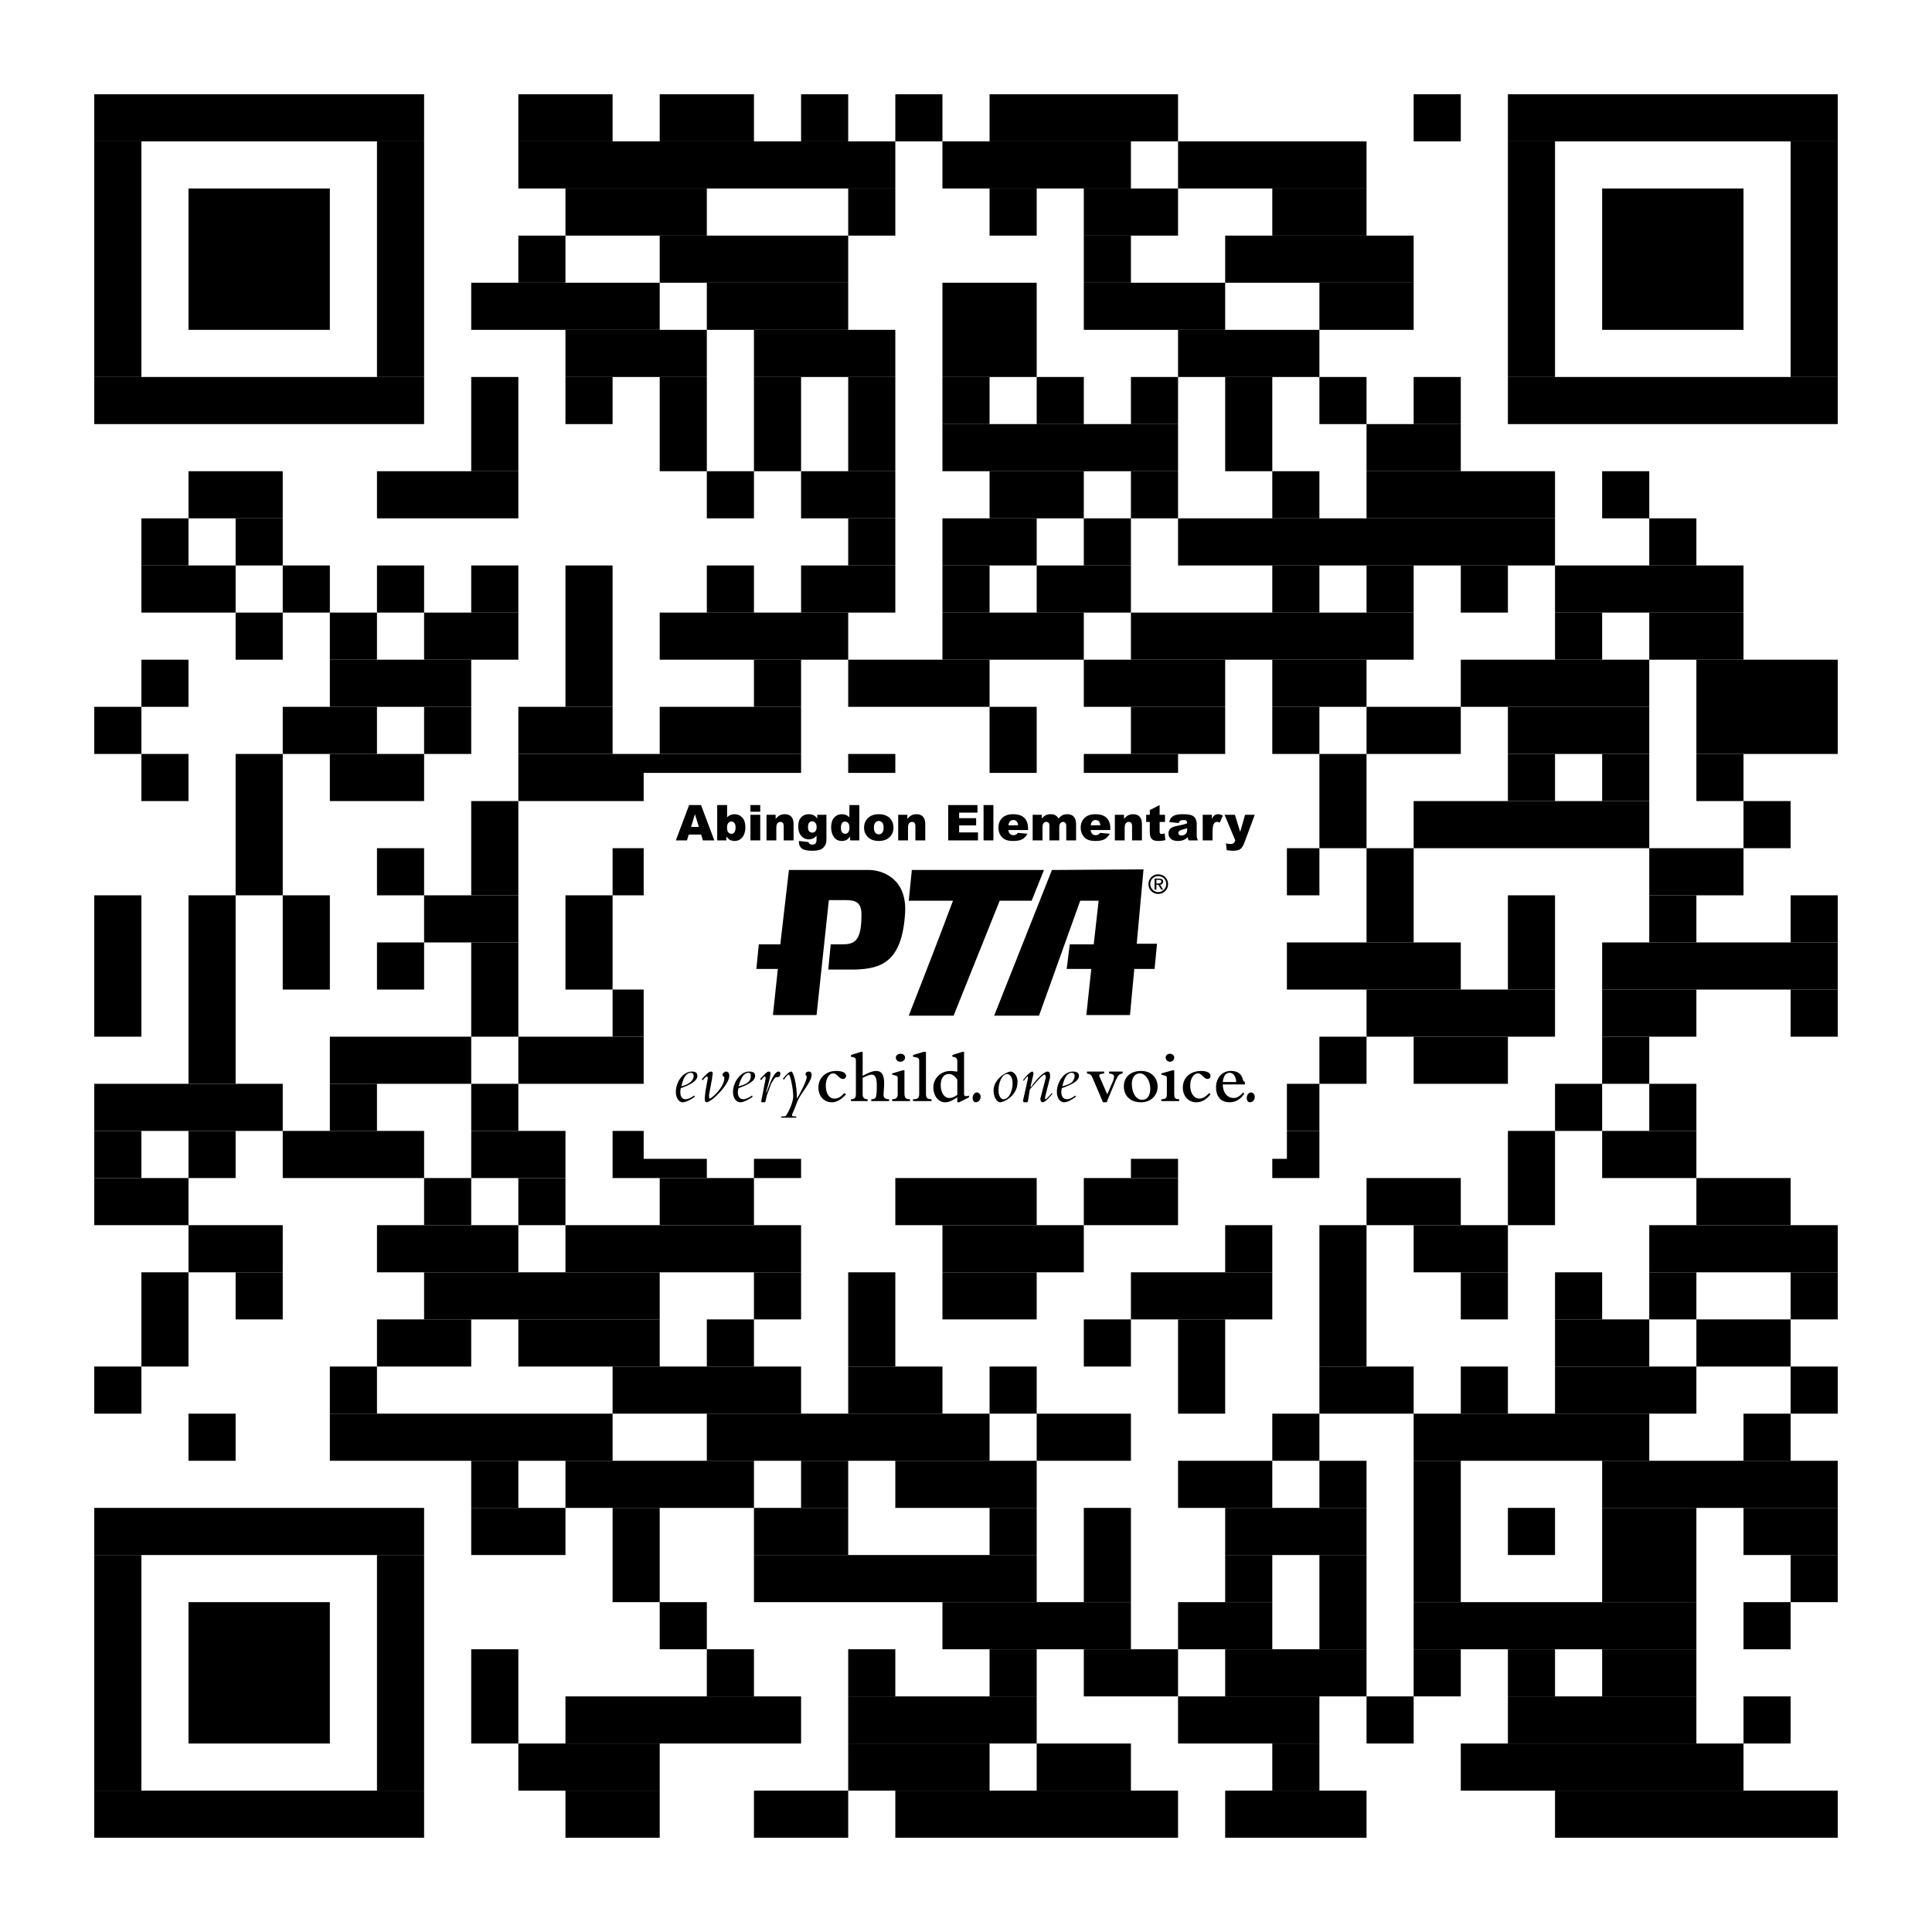 <?xml version="1.0" encoding="UTF-8" standalone="no"?>
<svg
   width="2050"
   height="2050"
   version="1.1"
   id="svg4737"
   sodipodi:docname="qr2.svg"
   xml:space="preserve"
   inkscape:version="1.2.2 (b0a8486541, 2022-12-01)"
   xmlns:inkscape="http://www.inkscape.org/namespaces/inkscape"
   xmlns:sodipodi="http://sodipodi.sourceforge.net/DTD/sodipodi-0.dtd"
   xmlns="http://www.w3.org/2000/svg"
   xmlns:svg="http://www.w3.org/2000/svg"><defs
     id="defs4741" /><sodipodi:namedview
     id="namedview4739"
     pagecolor="#ffffff"
     bordercolor="#666666"
     borderopacity="1.0"
     inkscape:showpageshadow="2"
     inkscape:pageopacity="0.0"
     inkscape:pagecheckerboard="0"
     inkscape:deskcolor="#d1d1d1"
     showgrid="false"
     inkscape:zoom="0.26973537"
     inkscape:cx="602.44232"
     inkscape:cy="1178.9333"
     inkscape:window-width="1920"
     inkscape:window-height="1011"
     inkscape:window-x="0"
     inkscape:window-y="0"
     inkscape:window-maximized="1"
     inkscape:current-layer="svg4737" /><desc
     id="desc4168">Zint Generated Symbol
   </desc><g
     id="barcode"
     fill="#000000"><rect
       x="0"
       y="0"
       width="2050"
       height="2050"
       fill="#FFFFFF"
       id="rect4170" /><rect
       x="100.00"
       y="100.00"
       width="350.00"
       height="50.00"
       id="rect4172" /><rect
       x="550.00"
       y="100.00"
       width="100.00"
       height="50.00"
       id="rect4174" /><rect
       x="700.00"
       y="100.00"
       width="100.00"
       height="50.00"
       id="rect4176" /><rect
       x="850.00"
       y="100.00"
       width="50.00"
       height="50.00"
       id="rect4178" /><rect
       x="950.00"
       y="100.00"
       width="50.00"
       height="50.00"
       id="rect4180" /><rect
       x="1050.00"
       y="100.00"
       width="200.00"
       height="50.00"
       id="rect4182" /><rect
       x="1500.00"
       y="100.00"
       width="50.00"
       height="50.00"
       id="rect4184" /><rect
       x="1600.00"
       y="100.00"
       width="350.00"
       height="50.00"
       id="rect4186" /><rect
       x="100.00"
       y="150.00"
       width="50.00"
       height="250.00"
       id="rect4188" /><rect
       x="400.00"
       y="150.00"
       width="50.00"
       height="250.00"
       id="rect4190" /><rect
       x="550.00"
       y="150.00"
       width="400.00"
       height="50.00"
       id="rect4192" /><rect
       x="1000.00"
       y="150.00"
       width="200.00"
       height="50.00"
       id="rect4194" /><rect
       x="1250.00"
       y="150.00"
       width="200.00"
       height="50.00"
       id="rect4196" /><rect
       x="1600.00"
       y="150.00"
       width="50.00"
       height="250.00"
       id="rect4198" /><rect
       x="1900.00"
       y="150.00"
       width="50.00"
       height="250.00"
       id="rect4200" /><rect
       x="200.00"
       y="200.00"
       width="150.00"
       height="150.00"
       id="rect4202" /><rect
       x="600.00"
       y="200.00"
       width="150.00"
       height="50.00"
       id="rect4204" /><rect
       x="900.00"
       y="200.00"
       width="50.00"
       height="50.00"
       id="rect4206" /><rect
       x="1050.00"
       y="200.00"
       width="50.00"
       height="50.00"
       id="rect4208" /><rect
       x="1150.00"
       y="200.00"
       width="100.00"
       height="50.00"
       id="rect4210" /><rect
       x="1350.00"
       y="200.00"
       width="100.00"
       height="50.00"
       id="rect4212" /><rect
       x="1700.00"
       y="200.00"
       width="150.00"
       height="150.00"
       id="rect4214" /><rect
       x="550.00"
       y="250.00"
       width="50.00"
       height="50.00"
       id="rect4216" /><rect
       x="700.00"
       y="250.00"
       width="200.00"
       height="50.00"
       id="rect4218" /><rect
       x="1150.00"
       y="250.00"
       width="50.00"
       height="50.00"
       id="rect4220" /><rect
       x="1300.00"
       y="250.00"
       width="200.00"
       height="50.00"
       id="rect4222" /><rect
       x="500.00"
       y="300.00"
       width="200.00"
       height="50.00"
       id="rect4224" /><rect
       x="750.00"
       y="300.00"
       width="150.00"
       height="50.00"
       id="rect4226" /><rect
       x="1000.00"
       y="300.00"
       width="100.00"
       height="100.00"
       id="rect4228" /><rect
       x="1150.00"
       y="300.00"
       width="150.00"
       height="50.00"
       id="rect4230" /><rect
       x="1400.00"
       y="300.00"
       width="100.00"
       height="50.00"
       id="rect4232" /><rect
       x="600.00"
       y="350.00"
       width="150.00"
       height="50.00"
       id="rect4234" /><rect
       x="800.00"
       y="350.00"
       width="150.00"
       height="50.00"
       id="rect4236" /><rect
       x="1250.00"
       y="350.00"
       width="150.00"
       height="50.00"
       id="rect4238" /><rect
       x="100.00"
       y="400.00"
       width="350.00"
       height="50.00"
       id="rect4240" /><rect
       x="500.00"
       y="400.00"
       width="50.00"
       height="100.00"
       id="rect4242" /><rect
       x="600.00"
       y="400.00"
       width="50.00"
       height="50.00"
       id="rect4244" /><rect
       x="700.00"
       y="400.00"
       width="50.00"
       height="100.00"
       id="rect4246" /><rect
       x="800.00"
       y="400.00"
       width="50.00"
       height="100.00"
       id="rect4248" /><rect
       x="900.00"
       y="400.00"
       width="50.00"
       height="100.00"
       id="rect4250" /><rect
       x="1000.00"
       y="400.00"
       width="50.00"
       height="50.00"
       id="rect4252" /><rect
       x="1100.00"
       y="400.00"
       width="50.00"
       height="50.00"
       id="rect4254" /><rect
       x="1200.00"
       y="400.00"
       width="50.00"
       height="50.00"
       id="rect4256" /><rect
       x="1300.00"
       y="400.00"
       width="50.00"
       height="100.00"
       id="rect4258" /><rect
       x="1400.00"
       y="400.00"
       width="50.00"
       height="50.00"
       id="rect4260" /><rect
       x="1500.00"
       y="400.00"
       width="50.00"
       height="50.00"
       id="rect4262" /><rect
       x="1600.00"
       y="400.00"
       width="350.00"
       height="50.00"
       id="rect4264" /><rect
       x="1000.00"
       y="450.00"
       width="250.00"
       height="50.00"
       id="rect4266" /><rect
       x="1450.00"
       y="450.00"
       width="100.00"
       height="50.00"
       id="rect4268" /><rect
       x="200.00"
       y="500.00"
       width="100.00"
       height="50.00"
       id="rect4270" /><rect
       x="400.00"
       y="500.00"
       width="150.00"
       height="50.00"
       id="rect4272" /><rect
       x="750.00"
       y="500.00"
       width="50.00"
       height="50.00"
       id="rect4274" /><rect
       x="850.00"
       y="500.00"
       width="100.00"
       height="50.00"
       id="rect4276" /><rect
       x="1050.00"
       y="500.00"
       width="100.00"
       height="50.00"
       id="rect4278" /><rect
       x="1200.00"
       y="500.00"
       width="50.00"
       height="50.00"
       id="rect4280" /><rect
       x="1350.00"
       y="500.00"
       width="50.00"
       height="50.00"
       id="rect4282" /><rect
       x="1450.00"
       y="500.00"
       width="200.00"
       height="50.00"
       id="rect4284" /><rect
       x="1700.00"
       y="500.00"
       width="50.00"
       height="50.00"
       id="rect4286" /><rect
       x="150.00"
       y="550.00"
       width="50.00"
       height="50.00"
       id="rect4288" /><rect
       x="250.00"
       y="550.00"
       width="50.00"
       height="50.00"
       id="rect4290" /><rect
       x="900.00"
       y="550.00"
       width="50.00"
       height="50.00"
       id="rect4292" /><rect
       x="1000.00"
       y="550.00"
       width="100.00"
       height="50.00"
       id="rect4294" /><rect
       x="1150.00"
       y="550.00"
       width="50.00"
       height="50.00"
       id="rect4296" /><rect
       x="1250.00"
       y="550.00"
       width="400.00"
       height="50.00"
       id="rect4298" /><rect
       x="1750.00"
       y="550.00"
       width="50.00"
       height="50.00"
       id="rect4300" /><rect
       x="150.00"
       y="600.00"
       width="100.00"
       height="50.00"
       id="rect4302" /><rect
       x="300.00"
       y="600.00"
       width="50.00"
       height="50.00"
       id="rect4304" /><rect
       x="400.00"
       y="600.00"
       width="50.00"
       height="50.00"
       id="rect4306" /><rect
       x="500.00"
       y="600.00"
       width="50.00"
       height="50.00"
       id="rect4308" /><rect
       x="600.00"
       y="600.00"
       width="50.00"
       height="150.00"
       id="rect4310" /><rect
       x="750.00"
       y="600.00"
       width="50.00"
       height="50.00"
       id="rect4312" /><rect
       x="850.00"
       y="600.00"
       width="100.00"
       height="50.00"
       id="rect4314" /><rect
       x="1000.00"
       y="600.00"
       width="50.00"
       height="50.00"
       id="rect4316" /><rect
       x="1100.00"
       y="600.00"
       width="100.00"
       height="50.00"
       id="rect4318" /><rect
       x="1350.00"
       y="600.00"
       width="50.00"
       height="50.00"
       id="rect4320" /><rect
       x="1450.00"
       y="600.00"
       width="50.00"
       height="50.00"
       id="rect4322" /><rect
       x="1550.00"
       y="600.00"
       width="50.00"
       height="50.00"
       id="rect4324" /><rect
       x="1650.00"
       y="600.00"
       width="200.00"
       height="50.00"
       id="rect4326" /><rect
       x="250.00"
       y="650.00"
       width="50.00"
       height="50.00"
       id="rect4328" /><rect
       x="350.00"
       y="650.00"
       width="50.00"
       height="50.00"
       id="rect4330" /><rect
       x="450.00"
       y="650.00"
       width="100.00"
       height="50.00"
       id="rect4332" /><rect
       x="700.00"
       y="650.00"
       width="200.00"
       height="50.00"
       id="rect4334" /><rect
       x="1000.00"
       y="650.00"
       width="150.00"
       height="50.00"
       id="rect4336" /><rect
       x="1200.00"
       y="650.00"
       width="300.00"
       height="50.00"
       id="rect4338" /><rect
       x="1650.00"
       y="650.00"
       width="50.00"
       height="50.00"
       id="rect4340" /><rect
       x="1750.00"
       y="650.00"
       width="100.00"
       height="50.00"
       id="rect4342" /><rect
       x="150.00"
       y="700.00"
       width="50.00"
       height="50.00"
       id="rect4344" /><rect
       x="350.00"
       y="700.00"
       width="150.00"
       height="50.00"
       id="rect4346" /><rect
       x="800.00"
       y="700.00"
       width="50.00"
       height="50.00"
       id="rect4348" /><rect
       x="900.00"
       y="700.00"
       width="150.00"
       height="50.00"
       id="rect4350" /><rect
       x="1150.00"
       y="700.00"
       width="150.00"
       height="50.00"
       id="rect4352" /><rect
       x="1350.00"
       y="700.00"
       width="100.00"
       height="50.00"
       id="rect4354" /><rect
       x="1550.00"
       y="700.00"
       width="200.00"
       height="50.00"
       id="rect4356" /><rect
       x="1800.00"
       y="700.00"
       width="150.00"
       height="100.00"
       id="rect4358" /><rect
       x="100.00"
       y="750.00"
       width="50.00"
       height="50.00"
       id="rect4360" /><rect
       x="300.00"
       y="750.00"
       width="100.00"
       height="50.00"
       id="rect4362" /><rect
       x="450.00"
       y="750.00"
       width="50.00"
       height="50.00"
       id="rect4364" /><rect
       x="550.00"
       y="750.00"
       width="100.00"
       height="50.00"
       id="rect4366" /><rect
       x="700.00"
       y="750.00"
       width="150.00"
       height="50.00"
       id="rect4368" /><rect
       x="1050.00"
       y="750.00"
       width="50.00"
       height="100.00"
       id="rect4370" /><rect
       x="1200.00"
       y="750.00"
       width="100.00"
       height="50.00"
       id="rect4372" /><rect
       x="1350.00"
       y="750.00"
       width="50.00"
       height="50.00"
       id="rect4374" /><rect
       x="1450.00"
       y="750.00"
       width="100.00"
       height="50.00"
       id="rect4376" /><rect
       x="1600.00"
       y="750.00"
       width="150.00"
       height="50.00"
       id="rect4378" /><rect
       x="150.00"
       y="800.00"
       width="50.00"
       height="50.00"
       id="rect4380" /><rect
       x="250.00"
       y="800.00"
       width="50.00"
       height="150.00"
       id="rect4382" /><rect
       x="350.00"
       y="800.00"
       width="100.00"
       height="50.00"
       id="rect4384" /><rect
       x="550.00"
       y="800.00"
       width="300.00"
       height="50.00"
       id="rect4386" /><rect
       x="900.00"
       y="800.00"
       width="50.00"
       height="100.00"
       id="rect4388" /><rect
       x="1150.00"
       y="800.00"
       width="100.00"
       height="50.00"
       id="rect4390" /><rect
       x="1400.00"
       y="800.00"
       width="50.00"
       height="100.00"
       id="rect4392" /><rect
       x="1600.00"
       y="800.00"
       width="50.00"
       height="50.00"
       id="rect4394" /><rect
       x="1700.00"
       y="800.00"
       width="50.00"
       height="50.00"
       id="rect4396" /><rect
       x="1800.00"
       y="800.00"
       width="50.00"
       height="50.00"
       id="rect4398" /><rect
       x="500.00"
       y="850.00"
       width="50.00"
       height="100.00"
       id="rect4400" /><rect
       x="700.00"
       y="850.00"
       width="50.00"
       height="50.00"
       id="rect4402" /><rect
       x="800.00"
       y="850.00"
       width="50.00"
       height="50.00"
       id="rect4404" /><rect
       x="1000.00"
       y="850.00"
       width="50.00"
       height="50.00"
       id="rect4406" /><rect
       x="1100.00"
       y="850.00"
       width="50.00"
       height="50.00"
       id="rect4408" /><rect
       x="1500.00"
       y="850.00"
       width="250.00"
       height="50.00"
       id="rect4410" /><rect
       x="1850.00"
       y="850.00"
       width="50.00"
       height="50.00"
       id="rect4412" /><rect
       x="400.00"
       y="900.00"
       width="50.00"
       height="50.00"
       id="rect4414" /><rect
       x="650.00"
       y="900.00"
       width="100.00"
       height="50.00"
       id="rect4416" /><rect
       x="850.00"
       y="900.00"
       width="100.00"
       height="50.00"
       id="rect4418" /><rect
       x="1050.00"
       y="900.00"
       width="100.00"
       height="50.00"
       id="rect4420" /><rect
       x="1250.00"
       y="900.00"
       width="150.00"
       height="50.00"
       id="rect4422" /><rect
       x="1450.00"
       y="900.00"
       width="50.00"
       height="100.00"
       id="rect4424" /><rect
       x="1750.00"
       y="900.00"
       width="100.00"
       height="50.00"
       id="rect4426" /><rect
       x="100.00"
       y="950.00"
       width="50.00"
       height="150.00"
       id="rect4428" /><rect
       x="200.00"
       y="950.00"
       width="50.00"
       height="200.00"
       id="rect4430" /><rect
       x="300.00"
       y="950.00"
       width="50.00"
       height="100.00"
       id="rect4432" /><rect
       x="450.00"
       y="950.00"
       width="100.00"
       height="50.00"
       id="rect4434" /><rect
       x="600.00"
       y="950.00"
       width="50.00"
       height="100.00"
       id="rect4436" /><rect
       x="700.00"
       y="950.00"
       width="150.00"
       height="50.00"
       id="rect4438" /><rect
       x="950.00"
       y="950.00"
       width="50.00"
       height="50.00"
       id="rect4440" /><rect
       x="1150.00"
       y="950.00"
       width="200.00"
       height="50.00"
       id="rect4442" /><rect
       x="1600.00"
       y="950.00"
       width="50.00"
       height="100.00"
       id="rect4444" /><rect
       x="1750.00"
       y="950.00"
       width="50.00"
       height="50.00"
       id="rect4446" /><rect
       x="1900.00"
       y="950.00"
       width="50.00"
       height="50.00"
       id="rect4448" /><rect
       x="400.00"
       y="1000.00"
       width="50.00"
       height="50.00"
       id="rect4450" /><rect
       x="500.00"
       y="1000.00"
       width="50.00"
       height="100.00"
       id="rect4452" /><rect
       x="800.00"
       y="1000.00"
       width="100.00"
       height="100.00"
       id="rect4454" /><rect
       x="950.00"
       y="1000.00"
       width="150.00"
       height="50.00"
       id="rect4456" /><rect
       x="1150.00"
       y="1000.00"
       width="100.00"
       height="100.00"
       id="rect4458" /><rect
       x="1300.00"
       y="1000.00"
       width="250.00"
       height="50.00"
       id="rect4460" /><rect
       x="1700.00"
       y="1000.00"
       width="250.00"
       height="50.00"
       id="rect4462" /><rect
       x="650.00"
       y="1050.00"
       width="50.00"
       height="50.00"
       id="rect4464" /><rect
       x="1000.00"
       y="1050.00"
       width="50.00"
       height="50.00"
       id="rect4466" /><rect
       x="1450.00"
       y="1050.00"
       width="200.00"
       height="50.00"
       id="rect4468" /><rect
       x="1700.00"
       y="1050.00"
       width="100.00"
       height="50.00"
       id="rect4470" /><rect
       x="1900.00"
       y="1050.00"
       width="50.00"
       height="50.00"
       id="rect4472" /><rect
       x="350.00"
       y="1100.00"
       width="150.00"
       height="50.00"
       id="rect4474" /><rect
       x="550.00"
       y="1100.00"
       width="150.00"
       height="50.00"
       id="rect4476" /><rect
       x="750.00"
       y="1100.00"
       width="100.00"
       height="50.00"
       id="rect4478" /><rect
       x="900.00"
       y="1100.00"
       width="50.00"
       height="100.00"
       id="rect4480" /><rect
       x="1400.00"
       y="1100.00"
       width="50.00"
       height="50.00"
       id="rect4482" /><rect
       x="1500.00"
       y="1100.00"
       width="100.00"
       height="50.00"
       id="rect4484" /><rect
       x="1700.00"
       y="1100.00"
       width="50.00"
       height="50.00"
       id="rect4486" /><rect
       x="100.00"
       y="1150.00"
       width="200.00"
       height="50.00"
       id="rect4488" /><rect
       x="350.00"
       y="1150.00"
       width="50.00"
       height="50.00"
       id="rect4490" /><rect
       x="500.00"
       y="1150.00"
       width="50.00"
       height="50.00"
       id="rect4492" /><rect
       x="700.00"
       y="1150.00"
       width="50.00"
       height="50.00"
       id="rect4494" /><rect
       x="1050.00"
       y="1150.00"
       width="150.00"
       height="50.00"
       id="rect4496" /><rect
       x="1250.00"
       y="1150.00"
       width="150.00"
       height="50.00"
       id="rect4498" /><rect
       x="1650.00"
       y="1150.00"
       width="50.00"
       height="50.00"
       id="rect4500" /><rect
       x="1750.00"
       y="1150.00"
       width="50.00"
       height="50.00"
       id="rect4502" /><rect
       x="100.00"
       y="1200.00"
       width="50.00"
       height="50.00"
       id="rect4504" /><rect
       x="200.00"
       y="1200.00"
       width="50.00"
       height="50.00"
       id="rect4506" /><rect
       x="300.00"
       y="1200.00"
       width="150.00"
       height="50.00"
       id="rect4508" /><rect
       x="500.00"
       y="1200.00"
       width="100.00"
       height="50.00"
       id="rect4510" /><rect
       x="650.00"
       y="1200.00"
       width="100.00"
       height="50.00"
       id="rect4512" /><rect
       x="800.00"
       y="1200.00"
       width="50.00"
       height="50.00"
       id="rect4514" /><rect
       x="1200.00"
       y="1200.00"
       width="50.00"
       height="50.00"
       id="rect4516" /><rect
       x="1350.00"
       y="1200.00"
       width="50.00"
       height="50.00"
       id="rect4518" /><rect
       x="1600.00"
       y="1200.00"
       width="50.00"
       height="100.00"
       id="rect4520" /><rect
       x="1700.00"
       y="1200.00"
       width="100.00"
       height="50.00"
       id="rect4522" /><rect
       x="100.00"
       y="1250.00"
       width="100.00"
       height="50.00"
       id="rect4524" /><rect
       x="450.00"
       y="1250.00"
       width="50.00"
       height="50.00"
       id="rect4526" /><rect
       x="550.00"
       y="1250.00"
       width="50.00"
       height="50.00"
       id="rect4528" /><rect
       x="700.00"
       y="1250.00"
       width="100.00"
       height="50.00"
       id="rect4530" /><rect
       x="950.00"
       y="1250.00"
       width="150.00"
       height="50.00"
       id="rect4532" /><rect
       x="1150.00"
       y="1250.00"
       width="100.00"
       height="50.00"
       id="rect4534" /><rect
       x="1450.00"
       y="1250.00"
       width="100.00"
       height="50.00"
       id="rect4536" /><rect
       x="1800.00"
       y="1250.00"
       width="100.00"
       height="50.00"
       id="rect4538" /><rect
       x="200.00"
       y="1300.00"
       width="100.00"
       height="50.00"
       id="rect4540" /><rect
       x="400.00"
       y="1300.00"
       width="150.00"
       height="50.00"
       id="rect4542" /><rect
       x="600.00"
       y="1300.00"
       width="250.00"
       height="50.00"
       id="rect4544" /><rect
       x="1000.00"
       y="1300.00"
       width="150.00"
       height="50.00"
       id="rect4546" /><rect
       x="1300.00"
       y="1300.00"
       width="50.00"
       height="50.00"
       id="rect4548" /><rect
       x="1400.00"
       y="1300.00"
       width="50.00"
       height="150.00"
       id="rect4550" /><rect
       x="1500.00"
       y="1300.00"
       width="100.00"
       height="50.00"
       id="rect4552" /><rect
       x="1750.00"
       y="1300.00"
       width="200.00"
       height="50.00"
       id="rect4554" /><rect
       x="150.00"
       y="1350.00"
       width="50.00"
       height="100.00"
       id="rect4556" /><rect
       x="250.00"
       y="1350.00"
       width="50.00"
       height="50.00"
       id="rect4558" /><rect
       x="450.00"
       y="1350.00"
       width="250.00"
       height="50.00"
       id="rect4560" /><rect
       x="800.00"
       y="1350.00"
       width="50.00"
       height="50.00"
       id="rect4562" /><rect
       x="900.00"
       y="1350.00"
       width="50.00"
       height="100.00"
       id="rect4564" /><rect
       x="1000.00"
       y="1350.00"
       width="100.00"
       height="50.00"
       id="rect4566" /><rect
       x="1200.00"
       y="1350.00"
       width="150.00"
       height="50.00"
       id="rect4568" /><rect
       x="1550.00"
       y="1350.00"
       width="50.00"
       height="50.00"
       id="rect4570" /><rect
       x="1650.00"
       y="1350.00"
       width="50.00"
       height="50.00"
       id="rect4572" /><rect
       x="1750.00"
       y="1350.00"
       width="50.00"
       height="50.00"
       id="rect4574" /><rect
       x="1900.00"
       y="1350.00"
       width="50.00"
       height="50.00"
       id="rect4576" /><rect
       x="400.00"
       y="1400.00"
       width="100.00"
       height="50.00"
       id="rect4578" /><rect
       x="550.00"
       y="1400.00"
       width="150.00"
       height="50.00"
       id="rect4580" /><rect
       x="750.00"
       y="1400.00"
       width="50.00"
       height="50.00"
       id="rect4582" /><rect
       x="1150.00"
       y="1400.00"
       width="50.00"
       height="50.00"
       id="rect4584" /><rect
       x="1250.00"
       y="1400.00"
       width="50.00"
       height="100.00"
       id="rect4586" /><rect
       x="1650.00"
       y="1400.00"
       width="100.00"
       height="50.00"
       id="rect4588" /><rect
       x="1800.00"
       y="1400.00"
       width="100.00"
       height="50.00"
       id="rect4590" /><rect
       x="100.00"
       y="1450.00"
       width="50.00"
       height="50.00"
       id="rect4592" /><rect
       x="350.00"
       y="1450.00"
       width="50.00"
       height="50.00"
       id="rect4594" /><rect
       x="650.00"
       y="1450.00"
       width="200.00"
       height="50.00"
       id="rect4596" /><rect
       x="900.00"
       y="1450.00"
       width="100.00"
       height="50.00"
       id="rect4598" /><rect
       x="1050.00"
       y="1450.00"
       width="50.00"
       height="50.00"
       id="rect4600" /><rect
       x="1400.00"
       y="1450.00"
       width="100.00"
       height="50.00"
       id="rect4602" /><rect
       x="1550.00"
       y="1450.00"
       width="50.00"
       height="50.00"
       id="rect4604" /><rect
       x="1650.00"
       y="1450.00"
       width="150.00"
       height="50.00"
       id="rect4606" /><rect
       x="1900.00"
       y="1450.00"
       width="50.00"
       height="50.00"
       id="rect4608" /><rect
       x="200.00"
       y="1500.00"
       width="50.00"
       height="50.00"
       id="rect4610" /><rect
       x="350.00"
       y="1500.00"
       width="300.00"
       height="50.00"
       id="rect4612" /><rect
       x="750.00"
       y="1500.00"
       width="300.00"
       height="50.00"
       id="rect4614" /><rect
       x="1100.00"
       y="1500.00"
       width="100.00"
       height="50.00"
       id="rect4616" /><rect
       x="1350.00"
       y="1500.00"
       width="50.00"
       height="50.00"
       id="rect4618" /><rect
       x="1500.00"
       y="1500.00"
       width="250.00"
       height="50.00"
       id="rect4620" /><rect
       x="1850.00"
       y="1500.00"
       width="50.00"
       height="50.00"
       id="rect4622" /><rect
       x="500.00"
       y="1550.00"
       width="50.00"
       height="50.00"
       id="rect4624" /><rect
       x="600.00"
       y="1550.00"
       width="200.00"
       height="50.00"
       id="rect4626" /><rect
       x="850.00"
       y="1550.00"
       width="50.00"
       height="50.00"
       id="rect4628" /><rect
       x="950.00"
       y="1550.00"
       width="150.00"
       height="50.00"
       id="rect4630" /><rect
       x="1250.00"
       y="1550.00"
       width="100.00"
       height="50.00"
       id="rect4632" /><rect
       x="1400.00"
       y="1550.00"
       width="50.00"
       height="50.00"
       id="rect4634" /><rect
       x="1500.00"
       y="1550.00"
       width="50.00"
       height="150.00"
       id="rect4636" /><rect
       x="1700.00"
       y="1550.00"
       width="250.00"
       height="50.00"
       id="rect4638" /><rect
       x="100.00"
       y="1600.00"
       width="350.00"
       height="50.00"
       id="rect4640" /><rect
       x="500.00"
       y="1600.00"
       width="100.00"
       height="50.00"
       id="rect4642" /><rect
       x="650.00"
       y="1600.00"
       width="50.00"
       height="100.00"
       id="rect4644" /><rect
       x="800.00"
       y="1600.00"
       width="100.00"
       height="50.00"
       id="rect4646" /><rect
       x="1050.00"
       y="1600.00"
       width="50.00"
       height="50.00"
       id="rect4648" /><rect
       x="1150.00"
       y="1600.00"
       width="50.00"
       height="100.00"
       id="rect4650" /><rect
       x="1300.00"
       y="1600.00"
       width="150.00"
       height="50.00"
       id="rect4652" /><rect
       x="1600.00"
       y="1600.00"
       width="50.00"
       height="50.00"
       id="rect4654" /><rect
       x="1700.00"
       y="1600.00"
       width="100.00"
       height="100.00"
       id="rect4656" /><rect
       x="1850.00"
       y="1600.00"
       width="100.00"
       height="50.00"
       id="rect4658" /><rect
       x="100.00"
       y="1650.00"
       width="50.00"
       height="250.00"
       id="rect4660" /><rect
       x="400.00"
       y="1650.00"
       width="50.00"
       height="250.00"
       id="rect4662" /><rect
       x="800.00"
       y="1650.00"
       width="300.00"
       height="50.00"
       id="rect4664" /><rect
       x="1300.00"
       y="1650.00"
       width="50.00"
       height="50.00"
       id="rect4666" /><rect
       x="1400.00"
       y="1650.00"
       width="50.00"
       height="100.00"
       id="rect4668" /><rect
       x="1900.00"
       y="1650.00"
       width="50.00"
       height="50.00"
       id="rect4670" /><rect
       x="200.00"
       y="1700.00"
       width="150.00"
       height="150.00"
       id="rect4672" /><rect
       x="700.00"
       y="1700.00"
       width="50.00"
       height="50.00"
       id="rect4674" /><rect
       x="1000.00"
       y="1700.00"
       width="200.00"
       height="50.00"
       id="rect4676" /><rect
       x="1250.00"
       y="1700.00"
       width="100.00"
       height="50.00"
       id="rect4678" /><rect
       x="1500.00"
       y="1700.00"
       width="300.00"
       height="50.00"
       id="rect4680" /><rect
       x="1850.00"
       y="1700.00"
       width="50.00"
       height="50.00"
       id="rect4682" /><rect
       x="500.00"
       y="1750.00"
       width="50.00"
       height="100.00"
       id="rect4684" /><rect
       x="750.00"
       y="1750.00"
       width="50.00"
       height="50.00"
       id="rect4686" /><rect
       x="900.00"
       y="1750.00"
       width="50.00"
       height="50.00"
       id="rect4688" /><rect
       x="1050.00"
       y="1750.00"
       width="50.00"
       height="50.00"
       id="rect4690" /><rect
       x="1150.00"
       y="1750.00"
       width="100.00"
       height="50.00"
       id="rect4692" /><rect
       x="1300.00"
       y="1750.00"
       width="150.00"
       height="50.00"
       id="rect4694" /><rect
       x="1500.00"
       y="1750.00"
       width="50.00"
       height="50.00"
       id="rect4696" /><rect
       x="1600.00"
       y="1750.00"
       width="50.00"
       height="50.00"
       id="rect4698" /><rect
       x="1700.00"
       y="1750.00"
       width="100.00"
       height="50.00"
       id="rect4700" /><rect
       x="600.00"
       y="1800.00"
       width="250.00"
       height="50.00"
       id="rect4702" /><rect
       x="900.00"
       y="1800.00"
       width="200.00"
       height="50.00"
       id="rect4704" /><rect
       x="1250.00"
       y="1800.00"
       width="150.00"
       height="50.00"
       id="rect4706" /><rect
       x="1450.00"
       y="1800.00"
       width="50.00"
       height="50.00"
       id="rect4708" /><rect
       x="1600.00"
       y="1800.00"
       width="200.00"
       height="50.00"
       id="rect4710" /><rect
       x="1850.00"
       y="1800.00"
       width="50.00"
       height="50.00"
       id="rect4712" /><rect
       x="550.00"
       y="1850.00"
       width="150.00"
       height="50.00"
       id="rect4714" /><rect
       x="900.00"
       y="1850.00"
       width="150.00"
       height="50.00"
       id="rect4716" /><rect
       x="1100.00"
       y="1850.00"
       width="100.00"
       height="50.00"
       id="rect4718" /><rect
       x="1350.00"
       y="1850.00"
       width="50.00"
       height="50.00"
       id="rect4720" /><rect
       x="1550.00"
       y="1850.00"
       width="300.00"
       height="50.00"
       id="rect4722" /><rect
       x="100.00"
       y="1900.00"
       width="350.00"
       height="50.00"
       id="rect4724" /><rect
       x="600.00"
       y="1900.00"
       width="100.00"
       height="50.00"
       id="rect4726" /><rect
       x="800.00"
       y="1900.00"
       width="100.00"
       height="50.00"
       id="rect4728" /><rect
       x="950.00"
       y="1900.00"
       width="300.00"
       height="50.00"
       id="rect4730" /><rect
       x="1300.00"
       y="1900.00"
       width="150.00"
       height="50.00"
       id="rect4732" /><rect
       x="1650.00"
       y="1900.00"
       width="300.00"
       height="50.00"
       id="rect4734" /></g><g
     fill-rule="evenodd"
     clip-rule="evenodd"
     id="g6"
     transform="matrix(0.273,0,0,0.273,683,820.1)"><rect
       style="fill:#ffffff;stroke-width:3.645"
       id="rect5750"
       width="2500"
       height="1500"
       x="0"
       y="0" /><path
       style="stroke-width:12.402"
       d="M 877.38,377.393 H 564.48 l -33.437,289.014 h -83.605 l -9.55,95.561 h 83.592 l -19.112,179.128 h 169.591 l 47.774,-446.661 h 62.099 c 38.224,0 66.886,4.775 64.493,62.099 0,105.098 -33.437,109.873 -78.817,109.873 h -40.606 l -9.55,97.929 h 102.704 C 927.536,761.967 1003.972,730.912 1015.915,546.984 1025.477,403.662 917.986,377.393 877.38,377.393 Z"
       id="path527" /><path
       style="stroke-width:12.402"
       d="m 1995.223,664.026 h -78.83 l 26.293,-289.026 -355.9,2.394 -224.521,566.096 h 174.353 l 160.053,-446.673 h 71.649 l -19.112,169.591 h -93.167 l -11.943,95.561 h 95.561 l -19.112,179.128 h 169.591 l 16.718,-179.128 h 78.817 z"
       id="path525" /><path
       style="stroke-width:12.402"
       d="m 1042.196,377.393 -11.944,119.423 h 171.972 c -62.099,167.197 -171.972,446.673 -171.972,446.673 h 174.366 l 179.128,-446.673 h 124.223 l 47.774,-119.423 z"
       id="path523" /><path
       style="stroke-width:12.402"
       d="m 1992.841,434.717 h 7.144 l 11.944,19.112 h 7.168 l -11.944,-19.112 c 4.775,0 11.944,-4.775 11.944,-11.944 0,-9.55 -7.168,-11.944 -16.718,-11.944 h -16.718 v 42.999 h 7.168 v -19.112 z m 0,-4.775 v -14.337 h 9.55 c 4.775,0 9.55,0 9.55,7.169 0,4.775 -4.775,7.169 -11.944,7.169 z"
       id="path521" /><path
       style="stroke-width:12.402"
       d="m 1968.967,432.336 c 0,-19.112 14.312,-31.043 31.031,-31.043 16.743,0 31.056,11.944 31.056,31.043 0,16.718 -14.312,31.043 -31.056,31.043 -16.718,0 -31.031,-14.325 -31.031,-31.043 z m 31.031,38.212 c 21.506,0 38.224,-16.718 38.224,-38.224 0,-21.506 -16.718,-38.224 -38.224,-38.224 -21.481,0 -38.2,16.718 -38.2,38.224 0,21.506 16.706,38.224 38.2,38.224 z"
       id="path519" /><path
       style="stroke-width:12.402"
       d="m 2374.997,1258.759 c 0,11.944 -7.144,21.506 -19.087,21.506 -7.168,0 -11.943,-7.169 -11.943,-16.743 0,-11.944 7.144,-21.481 16.718,-21.481 7.169,0.012 14.312,7.181 14.312,16.718 z"
       id="path517" /><path
       style="stroke-width:12.402"
       d="m 2250.799,1201.447 c 2.394,-23.887 11.944,-35.831 26.281,-35.831 14.312,0 23.887,11.944 26.256,35.831 z m 78.83,40.606 c -11.944,14.337 -23.887,21.481 -35.831,21.481 -26.281,0 -42.999,-21.481 -42.999,-52.537 h 85.998 v -9.55 c -11.944,-4.775 -4.775,-16.718 -19.112,-31.056 -7.169,-7.169 -19.112,-11.944 -35.831,-11.944 -33.449,0 -57.336,26.281 -57.336,64.48 0,26.281 11.943,57.336 52.561,57.336 23.887,0 42.999,-11.944 57.312,-33.449 z"
       id="path515" /><path
       style="stroke-width:12.402"
       d="m 2203.037,1249.221 c -14.337,19.112 -33.449,31.056 -54.943,31.056 -31.056,0 -52.537,-23.887 -52.537,-57.337 0,-38.199 28.662,-64.48 71.649,-64.48 21.481,0 35.83,7.169 35.83,19.112 0,7.169 -4.775,11.944 -11.943,11.944 -14.337,0 -21.506,-21.506 -35.831,-21.506 -19.112,0 -31.056,21.506 -31.056,47.774 0,28.674 14.337,50.168 35.831,50.168 11.944,0 23.887,-7.169 38.224,-21.481 z"
       id="path513" /><path
       style="stroke-width:12.402"
       d="m 2045.39,1091.574 c 9.55,0 16.718,7.169 16.718,14.337 0,9.55 -7.168,16.718 -16.718,16.718 -9.327,0.229 -16.948,-7.392 -16.718,-16.718 0,-7.169 7.144,-14.337 16.718,-14.337 z"
       id="path511" /><path
       style="stroke-width:12.402"
       d="m 2011.929,1167.998 42.999,-11.944 h 7.169 v 88.392 c 0,19.087 2.394,23.887 19.112,23.887 v 7.169 h -69.28 v -7.169 c 16.743,0 21.506,-4.8 21.506,-19.112 v -64.48 c 0,-4.8 0,-7.169 -21.506,-11.944 z"
       id="path509" /><path
       style="stroke-width:12.402"
       d="m 1897.281,1208.616 c 0,-23.887 11.943,-40.618 31.056,-40.618 21.506,0 40.618,26.281 40.618,59.705 0,26.281 -11.944,42.999 -31.056,42.999 -23.875,0 -40.618,-26.256 -40.618,-62.087 z m -31.031,9.55 c 0,38.224 26.256,62.111 66.886,62.111 38.199,0 64.48,-26.281 64.48,-62.111 0,-23.887 -16.718,-59.705 -64.48,-59.705 -40.618,-0.012 -66.886,23.875 -66.886,59.705 z"
       id="path507" /><path
       style="stroke-width:12.402"
       d="m 1744.434,1184.741 c -4.775,-11.944 -9.562,-14.337 -21.506,-16.743 v -7.144 h 66.886 v 7.144 c -14.312,2.394 -19.112,2.394 -19.112,9.562 0,2.369 2.394,4.775 4.8,11.944 l 26.256,59.705 23.887,-54.943 c 2.394,-7.168 2.394,-9.55 2.394,-14.337 0,-7.144 -4.775,-9.55 -19.112,-11.944 v -7.144 h 52.537 v 7.144 c -11.944,2.394 -16.718,4.8 -26.256,26.281 l -35.831,85.998 h -14.337 z"
       id="path505" /><path
       style="stroke-width:12.402"
       d="m 1675.153,1177.56 c 0,9.55 -4.775,16.718 -9.55,23.887 -4.775,4.775 -19.112,11.944 -38.224,16.718 7.169,-33.425 19.112,-52.537 35.831,-52.537 7.168,0 11.943,4.763 11.943,11.931 z m 2.406,76.436 c -11.943,9.55 -23.887,14.337 -31.055,14.337 -21.481,0 -26.281,-19.112 -21.481,-42.999 33.425,-11.944 66.862,-26.281 66.862,-47.774 0,-11.944 -9.55,-16.718 -23.887,-16.718 -35.831,0 -62.087,42.974 -62.087,78.805 0,23.887 11.943,40.618 28.662,40.618 11.944,0 28.662,-9.562 45.368,-21.506 z"
       id="path503" /><path
       style="stroke-width:12.402"
       d="m 1503.194,1220.559 h 2.369 c 23.887,-33.449 50.168,-59.705 64.505,-59.705 7.144,0 9.55,7.144 9.55,16.718 0,4.775 0,9.55 -2.394,14.312 l -16.718,66.886 c 0,4.775 -2.369,9.562 2.394,9.562 2.369,0 14.312,-14.337 23.887,-23.887 l 2.393,2.369 c -9.562,11.944 -28.674,33.449 -38.224,33.449 -7.169,0 -11.944,-9.562 -7.169,-21.506 l 19.112,-74.03 c 0,-9.562 -2.394,-11.944 -4.775,-11.944 -2.394,0 -7.169,2.369 -16.743,11.944 -7.144,7.144 -23.887,26.256 -40.593,45.368 l -7.168,45.393 c 0,2.369 -2.369,4.775 -4.775,4.775 h -9.55 c -2.394,0 -4.8,-2.394 -4.8,-7.169 l 19.112,-85.998 c 0,-4.775 0,-7.169 -2.369,-7.169 0,0 -7.169,7.169 -14.337,16.743 l -2.393,-2.394 c 9.562,-14.337 28.674,-33.424 35.831,-33.424 2.394,0 4.8,2.369 4.8,9.55 z"
       id="path501" /><path
       style="stroke-width:12.402"
       d="m 1426.745,1160.854 c 7.168,0 26.281,9.55 26.281,40.593 0,54.943 -54.943,78.817 -66.886,78.817 -14.337,0 -26.281,-21.506 -26.281,-45.393 0,-45.368 50.168,-74.017 66.886,-74.017 z m -14.312,9.537 c -19.112,0 -33.449,33.425 -33.449,62.111 0,23.887 9.562,35.831 19.112,35.831 23.887,0 35.831,-35.831 35.831,-62.111 -0.012,-21.481 -9.55,-35.831 -21.493,-35.831 z"
       id="path499" /><path
       style="stroke-width:12.402"
       d="m 1309.716,1258.759 c 0,11.944 -9.562,21.506 -19.112,21.506 -7.169,0 -11.944,-7.169 -11.944,-16.743 0,-11.944 7.169,-21.481 16.719,-21.481 7.169,0.012 14.337,7.181 14.337,16.718 z"
       id="path497" /><path
       style="stroke-width:12.402"
       d="m 1218.955,1251.59 c -14.337,9.562 -21.493,11.944 -31.056,11.944 -19.112,0 -33.437,-19.087 -33.437,-50.143 0,-26.281 11.944,-42.999 31.056,-42.999 11.944,0 21.493,4.775 33.437,21.481 z m 0,28.687 h 7.169 l 38.212,-19.112 v -7.169 c -4.775,2.394 -9.55,2.394 -11.944,2.394 -4.775,0 -7.169,-2.394 -7.169,-9.562 v -162.422 h -7.168 l -38.224,11.944 v 7.169 c 14.337,0 19.112,7.169 19.112,16.718 v 40.618 c -7.169,0 -16.718,-2.394 -26.281,-2.394 -38.224,0 -66.874,28.662 -66.874,64.48 0,31.056 19.112,57.337 45.38,57.337 16.718,0 28.662,-7.169 47.774,-19.112 v 19.112 z"
       id="path495" /><path
       style="stroke-width:12.402"
       d="m 1046.971,1096.349 40.593,-11.944 h 9.562 v 162.422 c 0,16.718 4.775,21.506 21.493,21.506 v 7.169 h -71.649 v -7.169 c 19.112,0 23.887,-4.8 23.887,-21.506 v -124.198 c 0,-14.337 -2.394,-16.718 -23.887,-19.112 z"
       id="path493" /><path
       style="stroke-width:12.402"
       d="m 999.197,1091.574 c 9.562,0 16.718,7.169 16.718,14.337 0,9.55 -7.169,16.718 -19.112,16.718 -9.327,0.229 -16.948,-7.392 -16.718,-16.718 0.012,-7.169 7.169,-14.337 19.112,-14.337 z"
       id="path491" /><path
       style="stroke-width:12.402"
       d="m 965.76,1167.998 40.593,-11.944 h 7.169 v 88.392 c 0,19.087 4.775,23.887 21.493,23.887 v 7.169 h -69.255 v -7.169 c 14.325,0 21.493,-4.8 21.493,-19.112 v -64.48 c 0,-4.8 0,-7.169 -21.493,-11.944 z"
       id="path489" /><path
       style="stroke-width:12.402"
       d="m 884.549,1268.333 c 19.112,0 21.493,-4.8 21.493,-54.943 0,-28.662 -7.169,-40.593 -19.112,-40.593 -9.55,0 -19.112,4.775 -35.831,11.944 v 64.48 c 0,14.312 7.169,19.112 19.112,19.112 v 7.169 h -64.493 v -7.169 c 14.325,0 19.112,-4.8 19.112,-21.506 v -128.96 c 0,-7.169 0,-11.944 -19.112,-14.337 v -7.169 l 38.212,-11.944 h 7.169 v 93.167 c 21.493,-11.944 38.224,-19.112 52.549,-19.112 19.112,0 31.056,11.944 31.056,47.774 0,16.718 -2.381,33.424 -2.381,45.368 0,11.944 7.156,16.744 21.493,16.744 v 7.168 h -69.267 z"
       id="path487" /><path
       style="stroke-width:12.402"
       d="m 786.619,1249.221 c -16.731,19.112 -35.831,31.056 -54.943,31.056 -31.043,0 -52.549,-23.887 -52.549,-57.337 0,-38.199 28.662,-64.48 69.267,-64.48 23.887,0 38.224,7.169 38.224,19.112 0,7.169 -4.775,11.944 -11.944,11.944 -16.731,0 -21.493,-21.506 -38.224,-21.506 -16.731,0 -28.662,21.506 -28.662,47.774 0,28.674 11.944,50.168 33.437,50.168 14.325,0 26.268,-7.169 38.212,-21.481 z"
       id="path485" /><path
       style="stroke-width:12.402"
       d="m 540.605,1189.504 c 14.325,-19.112 26.268,-28.662 33.437,-28.662 7.169,0 21.493,47.774 21.493,105.086 16.731,-26.281 38.224,-71.649 38.224,-83.592 0,-7.169 -4.775,-4.775 -4.775,-11.944 0,-4.775 4.775,-9.55 11.944,-9.55 7.169,0 11.944,4.775 11.944,11.944 0,28.662 -40.606,69.255 -54.943,102.704 l -11.944,31.031 c -4.775,9.562 -9.55,21.506 -9.55,23.887 0,4.8 4.775,4.8 16.718,4.8 v 4.775 H 533.436 l 2.394,-4.775 c 9.562,0 14.325,0 16.718,-2.394 4.775,-4.775 28.662,-47.774 28.662,-76.424 0,-28.674 -11.944,-83.592 -16.718,-83.592 -4.775,0 -9.562,4.775 -19.112,19.087 z"
       id="path483" /><path
       style="stroke-width:12.402"
       d="m 452.225,1189.504 c 16.718,-16.718 26.268,-28.662 33.437,-28.662 4.775,0 7.169,2.369 7.169,7.144 0,11.944 -9.55,47.774 -16.718,71.649 0,2.394 0,4.8 2.381,0 l 14.325,-38.2 c 7.169,-16.718 19.112,-40.593 31.056,-40.593 4.775,0 7.169,2.369 7.169,7.144 0,7.169 -2.381,14.337 -9.562,14.337 h -4.775 c -7.169,0 -14.337,14.337 -21.493,26.281 -4.775,14.312 -14.337,38.199 -16.718,45.368 l -4.775,21.506 c 0,2.369 -2.381,4.775 -4.775,4.775 h -9.562 c -2.381,0 -2.381,-2.394 -2.381,-4.775 l 16.718,-85.999 c 0,-4.775 0,-9.562 -2.381,-9.562 -4.775,0 -7.169,4.8 -14.337,14.337 z"
       id="path481" /><path
       style="stroke-width:12.402"
       d="m 416.395,1177.56 c 0,9.55 -2.394,16.718 -9.55,23.887 -4.787,4.775 -16.731,11.944 -38.224,16.718 9.562,-33.425 21.493,-52.537 38.224,-52.537 7.156,0 9.55,4.763 9.55,11.931 z m 4.775,76.436 c -14.325,9.55 -26.281,14.337 -33.437,14.337 -19.112,0 -26.281,-19.112 -19.112,-42.999 33.437,-11.944 64.493,-26.281 64.493,-47.774 0,-11.944 -7.169,-16.718 -23.887,-16.718 -33.437,0 -62.099,42.974 -62.099,78.805 0,23.887 11.944,40.618 28.662,40.618 11.944,0 31.056,-9.562 47.774,-21.506 z"
       id="path479" /><path
       style="stroke-width:12.402"
       d="m 225.311,1191.885 c 11.944,-16.718 28.662,-31.031 35.831,-31.031 4.775,0 7.169,2.369 7.169,7.144 0,4.8 -2.394,11.944 -2.394,19.112 l -11.944,64.48 c 0,7.169 0,14.337 2.394,14.337 7.169,0 57.324,-42.999 57.324,-81.199 0,-4.8 -7.169,-4.8 -7.169,-11.944 0,-4.8 7.169,-11.944 14.325,-11.944 7.156,0 11.944,7.144 11.944,16.718 0,33.425 -69.267,102.704 -88.38,102.704 -4.775,0 -7.156,-4.775 -7.156,-14.337 0,-7.168 2.381,-19.112 2.381,-26.281 l 9.562,-52.537 c 0,-4.775 -2.381,-7.169 -2.381,-7.169 -4.787,0 -9.562,4.8 -16.731,14.337 z"
       id="path477" /><path
       style="stroke-width:12.402"
       d="m 194.255,1177.56 c 0,9.55 -4.775,16.718 -11.944,23.887 -4.775,4.775 -16.718,11.944 -35.831,16.718 7.169,-33.425 19.112,-52.537 35.831,-52.537 7.169,0 11.944,4.763 11.944,11.931 z m 2.394,76.436 c -14.325,9.55 -23.887,14.337 -33.437,14.337 -19.112,0 -23.887,-19.112 -19.112,-42.999 33.437,-11.944 64.493,-26.281 64.493,-47.774 0,-11.944 -7.169,-16.718 -21.493,-16.718 -35.831,0 -62.099,42.974 -62.099,78.805 0,23.887 11.944,40.618 26.268,40.618 11.944,0 31.056,-9.562 47.774,-21.506 z"
       id="path4" /><path
       d="m 223.356,239.654 h -48.335 l -6.651,22.669 H 125 L 176.613,125 h 46.274 l 51.613,137.323 h -44.401 z m -8.899,-29.694 -15.175,-49.365 -15.081,49.365 z"
       style="font-weight:bold;font-size:14.804px;line-height:1.25;font-family:Arial;-inkscape-font-specification:'Arial Bold';stroke-width:0.999"
       id="path32469" /><path
       d="m 285.741,125 h 38.499 v 47.585 q 5.714,-5.995 12.927,-8.993 7.306,-2.998 16.112,-2.998 18.172,0 30.069,13.114 11.896,13.02 11.896,37.469 0,16.299 -5.433,28.757 -5.433,12.365 -15.081,18.547 -9.555,6.089 -21.264,6.089 -10.023,0 -18.36,-4.309 -6.276,-3.372 -13.676,-12.646 v 14.707 h -35.689 z m 38.218,87.302 q 0,12.833 4.777,18.641 4.871,5.714 12.271,5.714 6.838,0 11.428,-5.62 4.684,-5.714 4.684,-19.109 0,-11.803 -4.59,-17.329 -4.496,-5.527 -10.96,-5.527 -7.775,0 -12.739,5.808 -4.871,5.714 -4.871,17.423 z"
       style="font-weight:bold;font-size:14.804px;line-height:1.25;font-family:Arial;-inkscape-font-specification:'Arial Bold';stroke-width:0.999"
       id="path32471" /><path
       d="m 414.915,125 h 38.124 v 25.947 h -38.124 z m 0,37.843 h 38.124 v 99.48 h -38.124 z"
       style="font-weight:bold;font-size:14.804px;line-height:1.25;font-family:Arial;-inkscape-font-specification:'Arial Bold';stroke-width:0.999"
       id="path32473" /><path
       d="m 477.394,162.843 h 35.502 v 16.205 q 7.962,-9.929 16.112,-14.144 8.149,-4.309 19.858,-4.309 15.831,0 24.729,9.461 8.993,9.367 8.993,29.038 V 262.323 H 544.276 v -54.704 q 0,-9.367 -3.466,-13.208 -3.466,-3.934 -9.742,-3.934 -6.932,0 -11.241,5.246 -4.309,5.246 -4.309,18.828 v 47.773 h -38.124 z"
       style="font-weight:bold;font-size:14.804px;line-height:1.25;font-family:Arial;-inkscape-font-specification:'Arial Bold';stroke-width:0.999"
       id="path32475" /><path
       d="m 674.573,162.843 h 35.689 v 93.953 l 0.093,4.403 q 0,9.367 -4.028,17.798 -3.934,8.524 -10.585,13.77 -6.557,5.246 -16.767,7.587 -10.117,2.342 -23.231,2.342 -29.975,0 -41.216,-8.993 -11.147,-8.993 -11.147,-24.074 0,-1.873 0.187,-5.058 l 37,4.215 q 1.405,5.152 4.309,7.119 4.215,2.904 10.585,2.904 8.243,0 12.271,-4.403 4.122,-4.403 4.122,-15.362 v -15.081 q -5.62,6.651 -11.241,9.648 -8.805,4.684 -19.015,4.684 -19.952,0 -32.223,-17.423 -8.711,-12.365 -8.711,-32.692 0,-23.231 11.241,-35.408 11.241,-12.177 29.413,-12.177 11.615,0 19.109,3.934 7.587,3.934 14.144,13.02 z m -35.876,48.241 q 0,10.772 4.59,16.018 4.59,5.152 12.084,5.152 7.119,0 11.896,-5.339 4.871,-5.433 4.871,-16.299 0,-10.866 -5.058,-16.58 -5.058,-5.808 -12.365,-5.808 -7.306,0 -11.709,5.339 -4.309,5.246 -4.309,17.517 z"
       style="font-weight:bold;font-size:14.804px;line-height:1.25;font-family:Arial;-inkscape-font-specification:'Arial Bold';stroke-width:0.999"
       id="path32477" /><path
       d="m 838.031,125 v 137.323 h -35.689 v -14.707 q -7.494,9.367 -13.676,12.646 -8.243,4.309 -18.36,4.309 -20.327,0 -31.099,-15.456 -10.679,-15.456 -10.679,-37.562 0,-24.729 11.803,-37.843 11.896,-13.114 30.162,-13.114 8.899,0 16.112,2.998 7.306,2.998 12.927,8.993 V 125 Z m -38.218,87.302 q 0,-11.709 -4.965,-17.423 -4.965,-5.808 -12.552,-5.808 -6.651,0 -11.147,5.527 -4.496,5.527 -4.496,18.547 0,12.177 4.59,17.891 4.684,5.62 11.522,5.62 7.306,0 12.177,-5.714 4.871,-5.714 4.871,-18.641 z"
       style="font-weight:bold;font-size:14.804px;line-height:1.25;font-family:Arial;-inkscape-font-specification:'Arial Bold';stroke-width:0.999"
       id="path32479" /><path
       d="m 856.578,212.864 q 0,-22.762 15.362,-37.469 15.362,-14.8 41.497,-14.8 29.881,0 45.15,17.329 12.271,13.957 12.271,34.378 0,22.95 -15.269,37.656 -15.175,14.613 -42.059,14.613 -23.98,0 -38.78,-12.177 -18.172,-15.081 -18.172,-39.53 z m 38.218,-0.093 q 0,13.301 5.339,19.671 5.433,6.37 13.582,6.37 8.243,0 13.489,-6.276 5.339,-6.276 5.339,-20.139 0,-12.927 -5.339,-19.203 -5.339,-6.37 -13.208,-6.37 -8.337,0 -13.77,6.463 -5.433,6.37 -5.433,19.484 z"
       style="font-weight:bold;font-size:14.804px;line-height:1.25;font-family:Arial;-inkscape-font-specification:'Arial Bold';stroke-width:0.999"
       id="path32481" /><path
       d="m 989.218,162.843 h 35.502 v 16.205 q 7.962,-9.929 16.111,-14.144 8.149,-4.309 19.858,-4.309 15.831,0 24.729,9.461 8.992,9.367 8.992,29.038 v 63.229 h -38.312 v -54.704 q 0,-9.367 -3.466,-13.208 -3.466,-3.934 -9.742,-3.934 -6.932,0 -11.241,5.246 -4.309,5.246 -4.309,18.828 v 47.773 h -38.125 z"
       style="font-weight:bold;font-size:14.804px;line-height:1.25;font-family:Arial;-inkscape-font-specification:'Arial Bold';stroke-width:0.999"
       id="path32483" /><path
       d="m 1183.587,125 h 113.718 v 29.319 h -71.191 v 21.826 h 66.039 v 28.008 h -66.039 v 27.071 h 73.251 v 31.099 h -115.779 z"
       style="font-weight:bold;font-size:14.804px;line-height:1.25;font-family:Arial;-inkscape-font-specification:'Arial Bold';stroke-width:0.999"
       id="path32485" /><path
       d="m 1321.004,125 h 38.218 v 137.323 h -38.218 z"
       style="font-weight:bold;font-size:14.804px;line-height:1.25;font-family:Arial;-inkscape-font-specification:'Arial Bold';stroke-width:0.999"
       id="path32487" /><path
       d="m 1494.016,222.044 h -76.436 q 1.03,9.18 4.965,13.676 5.527,6.463 14.425,6.463 5.62,0 10.679,-2.81 3.091,-1.78 6.651,-6.276 l 37.562,3.466 q -8.618,14.988 -20.795,21.545 -12.177,6.463 -34.94,6.463 -19.765,0 -31.099,-5.527 -11.334,-5.62 -18.828,-17.704 -7.4,-12.177 -7.4,-28.57 0,-23.324 14.894,-37.75 14.988,-14.425 41.309,-14.425 21.357,0 33.722,6.463 12.365,6.463 18.828,18.734 6.463,12.271 6.463,31.942 z m -38.78,-18.266 q -1.124,-11.053 -5.995,-15.831 -4.777,-4.777 -12.646,-4.777 -9.086,0 -14.519,7.213 -3.466,4.496 -4.402,13.395 z"
       style="font-weight:bold;font-size:14.804px;line-height:1.25;font-family:Arial;-inkscape-font-specification:'Arial Bold';stroke-width:0.999"
       id="path32489" /><path
       d="m 1511.813,162.843 h 35.595 v 14.519 q 7.681,-9.086 15.456,-12.927 7.869,-3.841 18.922,-3.841 11.896,0 18.828,4.215 6.932,4.215 11.334,12.552 8.992,-9.742 16.393,-13.208 7.4,-3.56 18.266,-3.56 16.018,0 25.01,9.555 8.992,9.461 8.992,29.694 v 62.479 h -38.218 v -56.672 q 0,-6.744 -2.623,-10.023 -3.841,-5.152 -9.555,-5.152 -6.744,0 -10.866,4.871 -4.122,4.871 -4.122,15.643 v 51.332 h -38.218 v -54.798 q 0,-6.557 -0.749,-8.899 -1.218,-3.747 -4.215,-5.995 -2.997,-2.342 -7.025,-2.342 -6.557,0 -10.772,4.965 -4.215,4.965 -4.215,16.299 v 50.77 h -38.218 z"
       style="font-weight:bold;font-size:14.804px;line-height:1.25;font-family:Arial;-inkscape-font-specification:'Arial Bold';stroke-width:0.999"
       id="path32491" /><path
       d="m 1813.812,222.044 h -76.436 q 1.03,9.18 4.965,13.676 5.527,6.463 14.425,6.463 5.62,0 10.679,-2.81 3.091,-1.78 6.651,-6.276 l 37.562,3.466 q -8.618,14.988 -20.795,21.545 -12.177,6.463 -34.94,6.463 -19.765,0 -31.099,-5.527 -11.334,-5.62 -18.828,-17.704 -7.4,-12.177 -7.4,-28.57 0,-23.324 14.894,-37.75 14.988,-14.425 41.309,-14.425 21.357,0 33.722,6.463 12.365,6.463 18.828,18.734 6.463,12.271 6.463,31.942 z m -38.78,-18.266 q -1.123,-11.053 -5.995,-15.831 -4.777,-4.777 -12.646,-4.777 -9.086,0 -14.519,7.213 -3.466,4.496 -4.403,13.395 z"
       style="font-weight:bold;font-size:14.804px;line-height:1.25;font-family:Arial;-inkscape-font-specification:'Arial Bold';stroke-width:0.999"
       id="path32493" /><path
       d="m 1831.329,162.843 h 35.502 v 16.205 q 7.962,-9.929 16.112,-14.144 8.149,-4.309 19.858,-4.309 15.831,0 24.729,9.461 8.992,9.367 8.992,29.038 v 63.229 h -38.312 v -54.704 q 0,-9.367 -3.466,-13.208 -3.466,-3.934 -9.742,-3.934 -6.932,0 -11.241,5.246 -4.309,5.246 -4.309,18.828 v 47.773 h -38.124 z"
       style="font-weight:bold;font-size:14.804px;line-height:1.25;font-family:Arial;-inkscape-font-specification:'Arial Bold';stroke-width:0.999"
       id="path32495" /><path
       d="m 2005.277,125 v 37.843 h 20.983 v 27.821 h -20.983 v 35.314 q 0,6.37 1.218,8.43 1.873,3.185 6.557,3.185 4.215,0 11.803,-2.435 l 2.81,26.322 q -14.144,3.091 -26.416,3.091 -14.238,0 -20.982,-3.653 -6.745,-3.653 -10.023,-11.053 -3.185,-7.494 -3.185,-24.167 v -35.033 h -14.051 v -27.821 h 14.051 v -18.266 z"
       style="font-weight:bold;font-size:14.804px;line-height:1.25;font-family:Arial;-inkscape-font-specification:'Arial Bold';stroke-width:0.999"
       id="path32497" /><path
       d="m 2079.184,195.067 -36.438,-3.841 q 2.061,-9.555 5.901,-14.988 3.934,-5.527 11.241,-9.555 5.246,-2.904 14.425,-4.496 9.18,-1.592 19.858,-1.592 17.142,0 27.54,1.967 10.398,1.873 17.329,7.962 4.871,4.215 7.681,11.99 2.81,7.681 2.81,14.707 v 43.932 q 0,7.025 0.844,11.053 0.937,3.934 3.934,10.117 h -35.783 q -2.154,-3.841 -2.81,-5.808 -0.656,-2.061 -1.311,-6.37 -7.494,7.213 -14.894,10.304 -10.117,4.122 -23.512,4.122 -17.798,0 -27.071,-8.243 -9.18,-8.243 -9.18,-20.327 0,-11.334 6.651,-18.641 6.651,-7.306 24.542,-10.866 21.451,-4.309 27.82,-5.995 6.37,-1.78 13.489,-4.59 0,-7.025 -2.904,-9.836 -2.904,-2.81 -10.21,-2.81 -9.367,0 -14.051,2.998 -3.653,2.342 -5.901,8.805 z m 33.066,20.046 q -7.868,2.81 -16.393,4.965 -11.615,3.091 -14.707,6.089 -3.185,3.091 -3.185,7.025 0,4.496 3.091,7.4 3.185,2.81 9.274,2.81 6.37,0 11.803,-3.091 5.527,-3.091 7.775,-7.494 2.342,-4.496 2.342,-11.615 z"
       style="font-weight:bold;font-size:14.804px;line-height:1.25;font-family:Arial;-inkscape-font-specification:'Arial Bold';stroke-width:0.999"
       id="path32499" /><path
       d="m 2172.763,162.843 h 35.689 v 16.299 q 5.152,-10.585 10.585,-14.519 5.527,-4.028 13.582,-4.028 8.431,0 18.453,5.246 l -11.803,27.165 q -6.744,-2.81 -10.679,-2.81 -7.494,0 -11.615,6.182 -5.901,8.711 -5.901,32.598 v 33.347 h -38.312 z"
       style="font-weight:bold;font-size:14.804px;line-height:1.25;font-family:Arial;-inkscape-font-specification:'Arial Bold';stroke-width:0.999"
       id="path32501" /><path
       d="m 2257.63,162.843 h 40.279 l 20.514,66.226 19.015,-66.226 h 37.562 l -39.436,106.318 q -6.744,18.172 -13.77,24.542 -9.929,8.993 -30.256,8.993 -8.243,0 -25.479,-2.248 l -2.997,-26.603 q 8.243,2.623 18.36,2.623 6.744,0 10.866,-3.091 4.215,-3.091 7.119,-11.053 z"
       style="font-weight:bold;font-size:14.804px;line-height:1.25;font-family:Arial;-inkscape-font-specification:'Arial Bold';stroke-width:0.999"
       id="path32503" /></g></svg>
